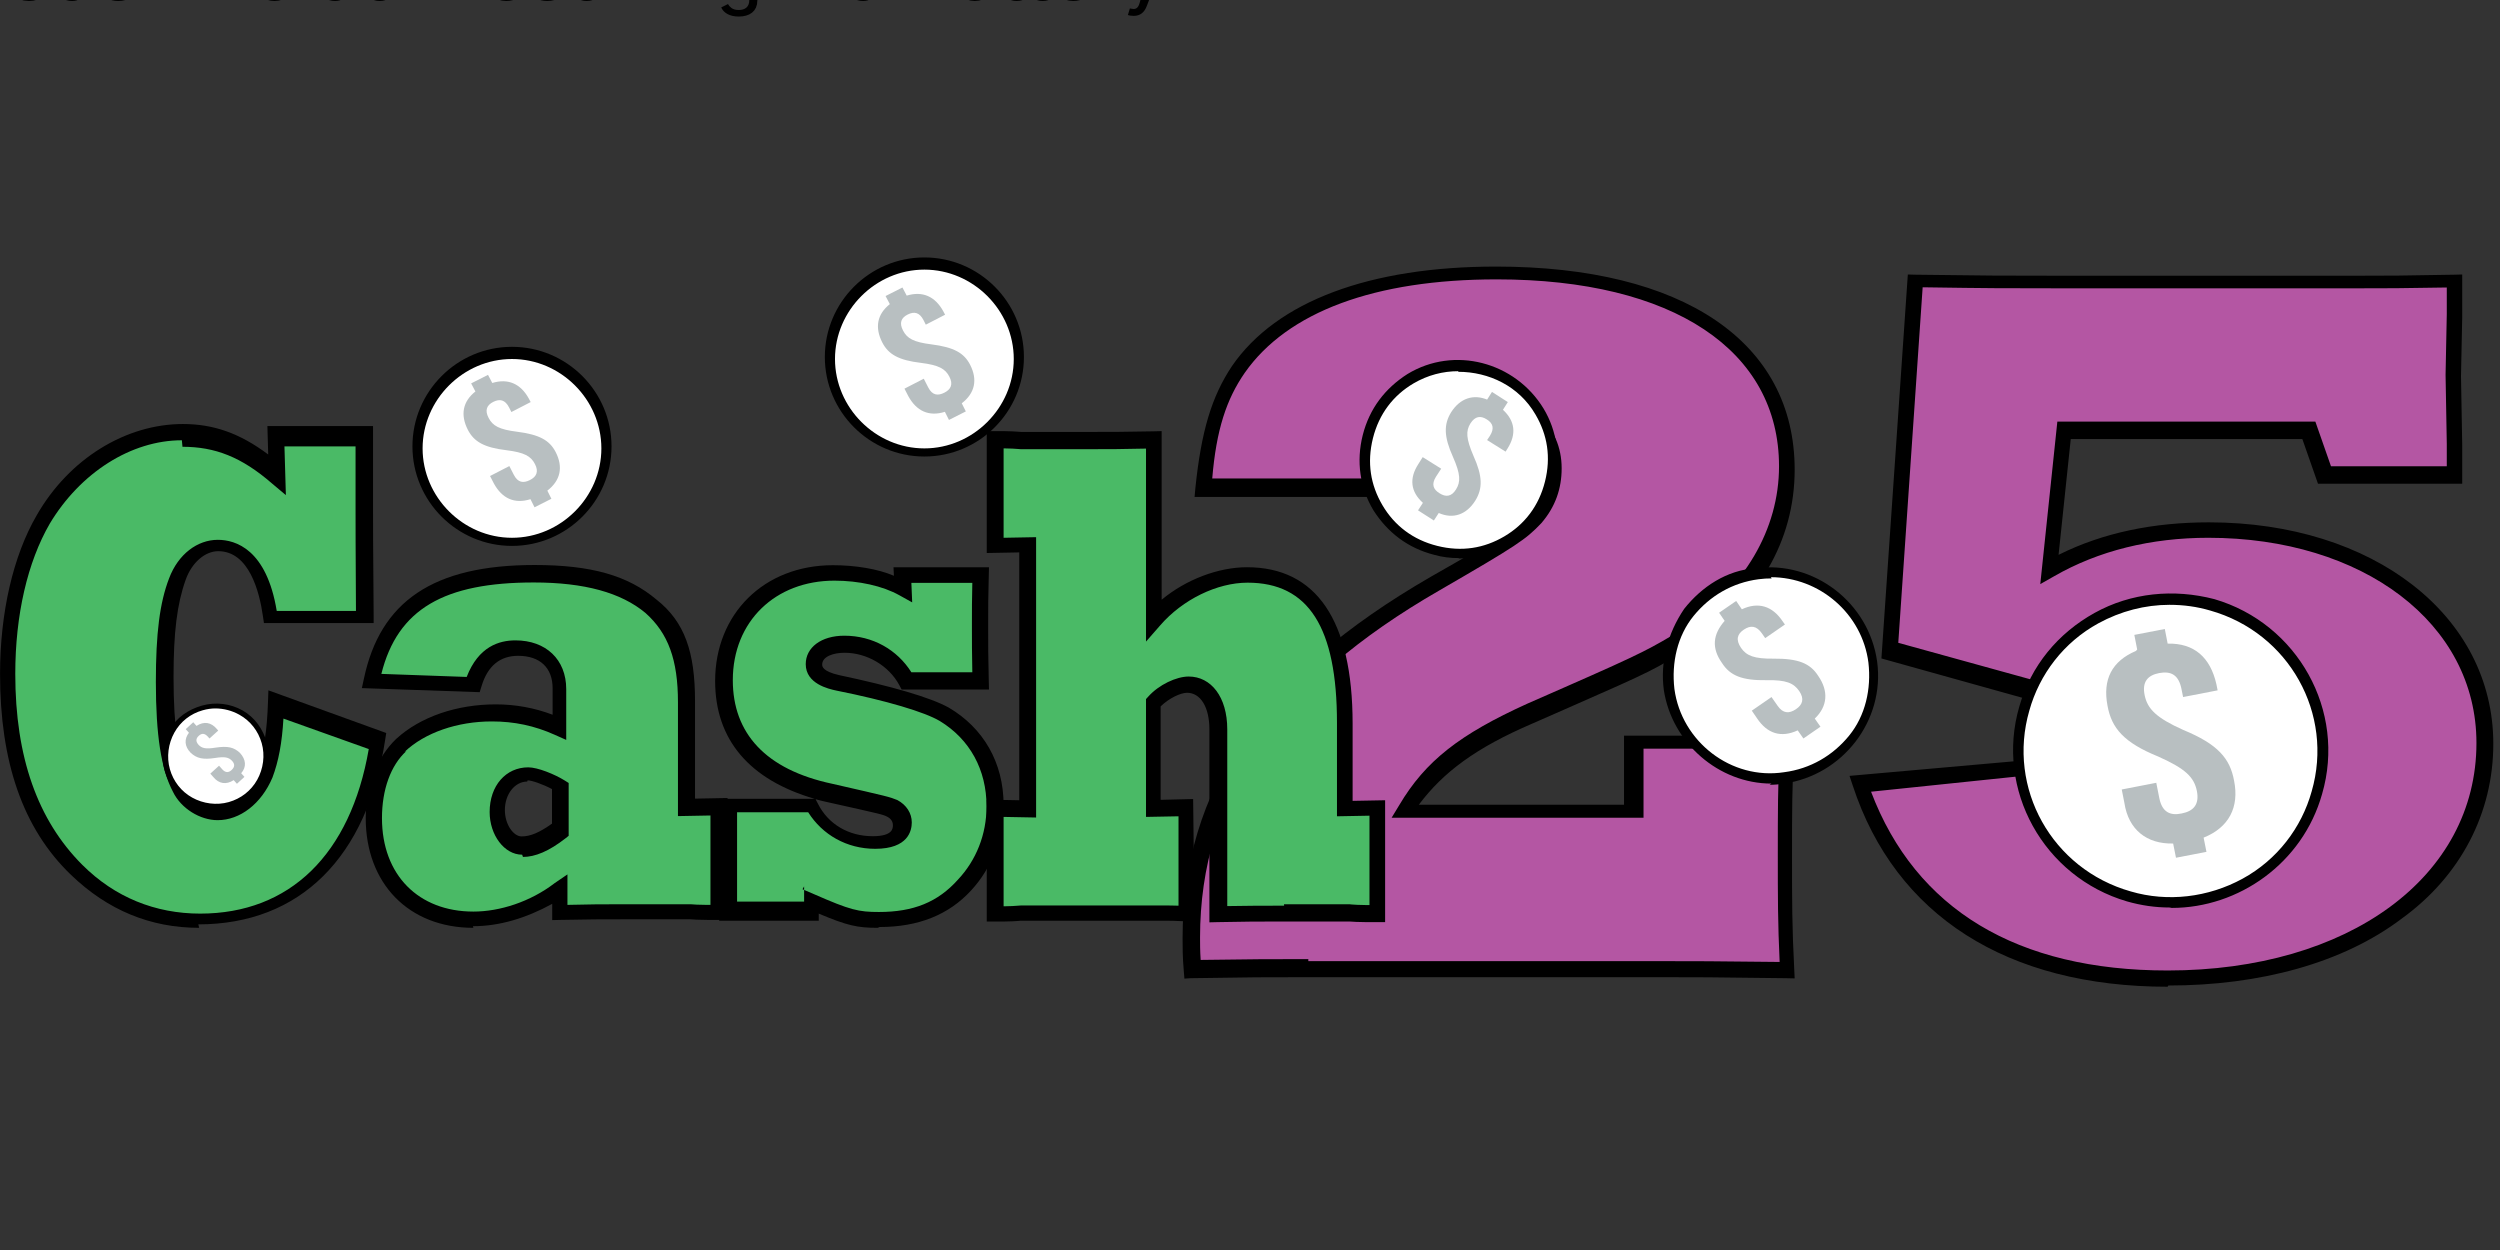 <svg xmlns="http://www.w3.org/2000/svg" viewBox="0 0 529.167 264.583"><rect x="0" y="0" width="529.167" height="264.583" fill="#333333" stroke="none"/><g transform="matrix(.43 0 0 .43 -46 -93)"><path fill="#b456a3" d="M693 678c0-72 38-128 120-175 38-22 42-24 49-32 6.6-7.6 9.4-15 9.4-24 0-18-14-31-34-31-25 0-39 13-41 40h-97c2.8-27 7.7-44 18-59 22-31 66-48 127-48 90 0 143 35 143 96 0 33-18 63-49 84-19 12-19 12-77 37-32 14-49 27-61 48h113v-34h75c-1.1 21-1.1 33-1.1 56s0 35 1.1 57c-38-.5-44-.5-61-.5h-175c-22 0-26 0-57 .5-.5-6.5-.5-12-.5-15z"/><path d="m690 698-.3-3.7c-.6-6.7-.6-12-.6-16 0-74 39-130 122-178 37-21 41-24 48-31 5.9-6.8 8.3-13 8.3-22 0-16-12-27-30-27-23 0-35 12-37 37l-.4 3.6H695l.4-4.4c2.9-28 8-45 18-60 22-32 68-49 130-49 92 0 147 37 147 100 0 35-18 66-51 87-17 11-19 12-60 30l-18 7.9c-28 12-44 24-56 40h101v-34h84l-.2 4.2c-1.1 21-1.1 33-1.1 55s0 35 1.1 56l.2 4.3-4.3-.1c-38-.5-44-.5-61-.5h-175c-21 0-26 0-57 .5zm61-8.6h175c16 0 23 0 57 .4-.9-19-.9-32-.9-53s0-33 .9-52h-67v34H792l3.7-6.1c13-22 30-35 63-50l18-7.9c41-18 42-19 59-29 30-20 47-49 47-80 0-57-52-92-139-92-60 0-103 16-124 46-9 13-14 28-16 52h89c3.8-27 19-40 45-40 22 0 38 14 38 35 0 10-3.1 19-10 27-7.7 8.1-12 11-50 33-80 46-118 101-118 171 0 2.8 0 6.5.3 11 27-.4 33-.4 53-.4z"/><path fill="#b456a3" d="M1120 594c9.4 22 26 33 50 33 25 0 45-18 45-40 0-24-20-41-47-41-18 0-30 4-49 15l-81-23 12-182c36 .5 44 .5 68 .5h151c15 0 19 0 46-.5v17l-.6 29 .6 34v15h-64l-7.7-22h-120l-7.2 68c23-13 49-19 78-19 80 0 136 44 136 105 0 68-65 116-156 116-77 0-130-33-151-96z"/><path d="M1174 702c-79 0-134-35-155-99l-1.6-4.8 105-9.3 1.1 2.7c8.7 20 24 31 46 31 23 0 41-16 41-36 0-22-18-37-43-37-17 0-28 3.6-47 14l-1.4.8-86-24 13-189 3.8.1c36 .5 44 .5 68 .5h151c15 0 19 0 46-.5l4.1-.1v21l-.6 29 .6 34v19h-71l-7.7-22h-114l-6 57c22-11 47-16 74-16 81 0 140 46 140 109 0 34-16 65-45 86-29 22-70 33-115 33zm-146-96c22 58 72 88 146 88 89 0 152-46 152-112 0-59-56-101-132-101-28 0-54 6.3-76 19l-6.7 3.8 8.4-80h127l7.7 22h57v-11l-.6-34 .6-30v-13c-24 .4-28 .4-42 .4h-151c-24 0-32 0-65-.5l-12 175 76 21c19-11 32-14 50-14 29 0 51 20 51 46 0 25-21 44-49 44-24 0-42-11-52-33z"/><path fill="#4aba66" d="M110 548c0-30 6.2-56 18-76 16-26 42-43 68-43 16 0 30 5.6 46 19l-.5-19h44v35c0 8 0 20 .3 54h-47c-3.3-23-12-35-26-35-8.4 0-16 6.6-20 17-4.3 12-6.2 26-6.2 50 0 26 2.4 42 7.9 52 4.1 7.3 12 12 19 12 9.5 0 18-7 23-19 3.3-8.4 4.9-18 5.4-33l50 18c-8.4 55-40 87-88 87-23 0-44-8.4-60-25-23-22-34-54-34-96z"/><path d="M205 673c-24 0-45-8.7-63-26-24-23-35-56-35-99 0-30 6.4-58 18-78 16-28 44-45 72-45 15 0 28 4.5 42 15l-.4-14h52v39c0 8.1 0 20 .3 54v4h-54l-.5-3.4c-1.7-12-6.8-32-22-32-6.5 0-13 5.6-16 14-4.3 12-6 26-6 48 0 25 2.4 41 7.4 50 3.3 5.9 9.6 10 15 10 7.9 0 15-6.1 19-16 3.1-8 4.6-17 5.1-32l.2-5.5 58 21-.5 3.2c-8.8 58-42 91-92 91zm-8.5-240c-25 0-50 16-65 41-11 19-17 45-17 74 0 41 11 72 33 94 16 16 36 24 58 24 44 0 74-29 83-81l-42-15c-.7 12-2.4 21-5.4 29-5.5 13-16 21-27 21-8.6 0-18-5.7-22-14-5.8-11-8.4-28-8.4-54 0-24 1.9-39 6.5-51 4.5-12 14-19 24-19 8.7 0 24 4.6 29 35h39c-.2-31-.2-43-.2-50v-31h-35l.7 24-6.9-5.8c-15-13-28-18-44-18z"/><path fill="#4aba66" d="M305 583c11-10 28-16 46-16 11 0 22 2.4 32 7v-19c0-12-7.9-20-21-20-11 0-18 5.9-22 18l-50-1.7c7.6-37 32-52 80-52 27 0 44 4.9 58 16 13 10 18 24 18 47v52l16-.3v52h-6c-4.6 0-8.2-.3-8.4-.3h-34c-11 0-14 0-30 .3v-11c-13 9.1-28 14-43 14-30 0-49-20-49-50 .2-15 5.3-28 14-36zm60 50c6 0 12-2.8 19-8.4v-21c-5.2-3.1-13-5.9-16-5.9-8.4 0-15 8-15 18 .1 9 5.8 17 12 17z"/><path d="M340 673c-32 0-53-22-53-54 0-16 5.6-30 15-39 12-11 30-17 49-17 9.7 0 19 1.7 28 5.1v-13c0-10-6.1-16-17-16-8.8 0-15 4.9-18 15l-.9 2.9-58-2 1-4.6c8-38 34-56 84-56 28 0 46 5.2 60 17 14 11 19 26 19 50v48l16-.3v60h-10c-3.9 0-7-.2-8.2-.3h-34c-11 0-14 0-30 .3l-4.1.1v-8c-13 7.1-26 11-39 11zm-33-87c-7.7 7-12 19-12 33 0 28 18 46 45 46 13 0 28-4.8 40-14l6.3-4.3v15c13-.3 16-.3 26-.3h34.8c1.1.1 4 .3 7.6.3h2v-44l-16 .3v-56c0-21-4.8-34-16-44-12-10-30-15-55-15-44 0-67 13-75 45l42 1.5c5.8-15 16-18 24-18 15 0 25 9.4 25 24v25l-5.6-2.5c-10-4.5-20-6.6-31-6.6-17 0-33 5.5-43 15zm57 51c-8.8 0-16-9.7-16-21 0-13 8-22 19-22 4.7 0 13 3.4 18 6.5l1.9 1.2v26l-1.5 1.2c-8.2 6.4-15 9.2-21 9.2zm2.5-36c-6.1 0-11 6.2-11 14 0 7.4 4.4 13 8.2 13 4.4 0 8.8-1.9 15-6.3v-17c-4.5-2.4-10-4.3-12-4.3z"/><path fill="#4aba66" d="M465 639v-26h41c5.7 12 17 18 30 18 9 0 14-3.1 14-9.4 0-3.1-1.6-5.9-4.9-7.7-2.7-1.4-2.7-1.4-31-7.7-34-8-52-26-52-55 0-31 22-53 54-53 14 0 26 2.8 34 7.7l-.3-6.6h39c-.3 10-.3 16-.3 25 0 9.4 0 15 .3 27h-36c-6-11-18-18-31-18-9 0-15 3.8-15 9.8 0 4.5 3.8 7.3 11 9.1 27 5.6 45 11 52 16 16 9.4 25 26 25 45 0 15-5.4 29-15 39-11 12-24 17-42 17-11 0-14-1-33-9.1v5.6h-41v-27z"/><path d="M539 673c-10 0-15-1.1-29-7v3.5h-49v-60h47c-32-9.3-49-29-49-58 0-33 24-57 58-57 11 0 22 1.8 30 5.2l-.2-4.2h47l-.1 4.1c-.3 10-.3 16-.3 25 0 9.6 0 15 .3 27l.1 4.1h-43l-1.1-2.1c-5.2-9.7-16-16-27-16-5.4 0-11 1.8-11 5.8 0 .8 0 3.3 8.3 5.2 26 5.5 45 11 54 16 17 10 27 27 27 48 0 16-5.8 31-16 42-11 12-26 18-45 18zm-37-19 5.6 2.4c18 7.9 22 8.8 32 8.8 17 0 29-4.8 39-16 8.8-9.4 14-22 14-36 0-18-8.2-33-23-42-7.4-4.4-26-10-51-15-3.7-.8-15-3.3-15-13 0-8.2 7.6-14 19-14 14 0 26 6.9 33 18h30c-.2-9.4-.2-15-.2-23 0-7.7 0-13 .2-21h-30l.4 9.6-6.3-3.5c-8.2-4.6-20-7.2-32-7.2-29 0-50 20-50 49 0 26 16 44 49 51 28 6.4 28 6.4 32 8 4.5 2.4 7.1 6.5 7.1 11 0 4-1.7 13-18 13-14 0-26-6.9-33-18h-35v44h33v-7.5zm6.6-44 1 1.9c5 10 15 16 27 16 9.9 0 9.9-3.9 9.9-5.4 0-1.8-.9-3.2-2.8-4.2-2.2-1.1-2.2-1.1-30-7.3-1.8-.4-3.5-.8-5.2-1.3z"/><path fill="#4aba66" d="m597 614 16 .3v-130l-16 .3v-52h4.3c4.6 0 7.6.3 8.7.3h30c16 0 19 0 35-.3v89c12-13 30-22 46-22 32 0 48 24 48 73v42l16-.3v52h-5.4c-4.6 0-8.2-.3-8.7-.3h-32c-14 0-17 0-32 .3v-91c0-13-6-22-15-22-4.9 0-12 3.8-17 9.1v52l16-.3v52c-6.2-.3-8.2-.3-11-.3h-70c-1.1 0-4.1.3-8.7.3h-4.4z"/><path d="m695 670-4.2-.2c-6.1-.3-7.9-.3-11-.3h-70c-.3 0-.8 0-1.4.1-1.6.1-4.1.3-7.3.3h-8.4v-60l16 .3v-122l-16 .3v-60h8.3c3.2 0 5.7.2 7.3.3.6 0 1.1.1 1.4.1h30c16 0 19 0 35-.3l4.1-.1v83c12-10 28-16 42-16 34 0 52 26 52 77v38l16-.3v60h-9.4c-3.6 0-6.6-.2-8-.3h-33c-14 0-16 0-32 .3l-4.1.1v-95c0-11-4.4-18-11-18-3.1 0-8.8 2.6-13 6.7v46l16-.4zm44-8.6h32c.2 0 .6 0 1.2.1 1.5.1 4.1.3 7.5.3h1.4v-44l-16 .3v-46c0-47-14-69-44-69-15 0-32 8.3-43 21l-7 8v-95c-13 .3-17 .3-31 .3h-30c-.4 0-1.1 0-1.9-.1-1.5-.1-3.8-.3-6.8-.3h-.4v44l16-.3v138l-16-.3v44h.3c3 0 5.3-.2 6.8-.3.9-.1 1.5-.1 1.9-.1h70c2.2 0 3.9 0 7.1.1v-44l-16 .3v-58l1-1.1c5.3-6 14-10 20-10 11 0 19 10 19 26v87c12-.2 16-.2 28-.2z"/><circle cx="359" cy="436" r="46" fill="#fff"/><path d="M359 485c-27 0-49-22-49-49s22-49 49-49 49 22 49 49-22 49-49 49zm0-92c-24 0-44 20-44 44s20 44 44 44 44-20 44-44-20-44-44-44z"/><path fill="#b8bfc1" d="m341 409-2.1-4 8.3-4.2 2.1 4c7.8-2.4 14 .4 18 7.7l.9 1.7-9.5 4.9-1.1-2.2c-2-3.9-4.6-4.4-7.8-2.8s-4.3 4.1-2.3 7.9c2 3.9 5.2 5.7 14 6.8 11 1.4 16 4.2 19 10 3.8 7.4 2.4 14-4.1 19l2 4-8.3 4.2-2-4c-7.9 2.5-14-.4-18-7.7l-1.9-3.7 9.5-4.9 2.2 4.3c2 3.9 4.7 4.2 7.9 2.6s4.5-4.1 2.5-7.9c-2-3.9-5.2-5.7-14-6.8-11-1.3-16-4.2-19-10-3.8-7.4-2.6-14 3.8-19z"/><circle cx="213" cy="589" r="25" fill="#fff"/><path d="M213 615c-4.5 0-8.9-1.2-13-3.4-6.1-3.5-10-9.1-12-16-1.9-6.8-1-14 2.4-20 3.5-6.1 9.1-10 16-12 6.8-1.9 14-1 20 2.4 6.1 3.5 10 9.1 12 16 1.9 6.8 1 14-2.4 20-3.5 6.1-9.1 10-16 12-2.3.7-4.6 1-7 1zm.1-50c-2.1 0-4.2.3-6.3.9-6.1 1.7-11 5.6-14 11s-3.9 12-2.2 18 5.6 11 11 14 12 3.9 18 2.2 11-5.6 14-11 3.9-12 2.2-18-5.6-11-11-14c-3.6-2-7.6-3.1-12-3.1z"/><path fill="#b8bfc1" d="m200 577-1.6-1.8 3.7-3.4 1.6 1.8c3.7-2.4 7.2-1.8 10 1.5l.7.8-4.3 3.9-.9-1c-1.6-1.7-3-1.6-4.4-.3s-1.6 2.7-.1 4.4c1.6 1.7 3.5 2.2 8.4 1.4 6-.9 9-.2 12 2.6 3 3.3 3.3 6.9.6 10l1.6 1.8-3.7 3.4-1.6-1.8c-3.7 2.4-7.3 1.8-10-1.5l-1.5-1.7 4.3-3.9 1.7 1.9c1.6 1.7 3.1 1.5 4.5.2s1.8-2.8.2-4.5-3.5-2.2-8.4-1.4c-5.9.9-9 .2-12-2.6-3-3.1-3.3-6.7-.7-10z"/><circle cx="562" cy="392" r="46" fill="#fff"/><path d="M562 441c-27 0-49-22-49-49s22-49 49-49 49 22 49 49-22 49-49 49zm0-92c-24 0-44 20-44 44s20 44 44 44 44-20 44-44-20-44-44-44z"/><path fill="#b8bfc1" d="m545 366-2.1-4 8.3-4.2 2.1 4c7.8-2.4 14 .4 18 7.7l.9 1.7-9.5 4.9-1.1-2.2c-2-3.9-4.6-4.4-7.8-2.8s-4.3 4.1-2.3 7.9c2 3.9 5.2 5.7 14 6.8 11 1.4 16 4.2 19 10 3.8 7.4 2.4 14-4.1 19l2 4-8.3 4.2-2-4c-7.9 2.5-14-.4-18-7.7l-1.9-3.7 9.5-4.9 2.2 4.3c2 3.9 4.7 4.2 7.9 2.6s4.5-4.1 2.5-7.9c-2-3.9-5.2-5.7-14-6.8-11-1.3-16-4.2-19-10-3.8-7.4-2.6-14 3.8-19z"/><circle cx="825" cy="442" r="46" fill="#fff"/><path d="M825 491c-4.1 0-8.2-.5-12-1.6-13-3.3-23-11-30-22-6.6-11-8.5-24-5.2-37s11-23 22-30c23-14 53-6 67 17 6.6 11 8.5 24 5.2 37s-11 23-22 30c-7.7 4.5-16 6.8-25 6.8zm-.2-92c-7.5 0-15 1.9-22 6-10 5.9-17 15-20 27s-1.2 23 4.7 33 15 17 27 20 23 1.2 33-4.7 17-15 20-27 1.2-23-4.7-33c-8.1-14-23-21-38-21z"/><path fill="#b8bfc1" d="m839 413 2.4-3.8 7.8 5-2.4 3.8c6 5.5 6.7 12 2.3 19l-1 1.6-9.1-5.7 1.4-2.1c2.3-3.7 1.5-6.2-1.6-8.1-3-1.9-5.7-1.6-8 2-2.3 3.7-2.2 7.4 1.5 16 4.5 10 4.6 16 .9 22-4.4 7-11 9.2-18 6.1l-2.4 3.7-7.8-5 2.4-3.7c-6.1-5.5-6.8-12-2.3-19l2.2-3.5 9.1 5.7-2.6 4c-2.3 3.7-1.3 6.2 1.8 8.1 3 1.9 5.8 1.8 8.1-1.9s2.3-7.4-1.5-16c-4.5-10-4.6-16-.9-22 4.4-6.9 11-9.1 18-6.1z"/><circle cx="979" cy="548" r="51" fill="#fff"/><path d="M979 602c-26 0-49-20-53-46-1.9-14 1.9-28 10-40 8.7-11 21-19 35-20 29-3.9 56 17 60 46 3.9 29-17 56-46 60-2.3.4-4.7.6-7 .6zm.1-101c-2.1 0-4.2.1-6.4.4-13 1.7-24 8.2-32 18s-11 23-9.5 36c3.5 26 28 45 54 41 13-1.7 24-8.2 32-18s11-23 9.5-36c-3.1-24-24-42-48-42z"/><path fill="#b8bfc1" d="m956 522-2.8-4.1 8.4-5.8 2.8 4.1c8.1-3.8 15-1.6 20 5.8l1.2 1.7-9.7 6.7-1.6-2.3c-2.7-3.9-5.6-4.1-8.9-1.9s-4.1 5-1.4 9c2.7 3.9 6.5 5.4 16 5.3 12-.1 18 2.2 22 8.5 5.2 7.5 4.6 15-1.7 21l2.8 4-8.4 5.8-2.8-4c-8.2 3.8-15 1.6-20-5.9l-2.6-3.8 9.7-6.7 3 4.3c2.7 3.9 5.7 3.9 9 1.7s4.3-5.1 1.6-9-6.5-5.5-16-5.3c-12 .2-18-2.2-22-8.5-5.1-7.2-4.7-14 1.6-21z"/><circle cx="1175" cy="586" r="75" fill="#fff"/><path d="M1175 663c-7 0-14-1-21-3-41-12-65-55-53-96 5.7-20 19-36 37-46s39-12 59-6.8c41 12 65 55 53 96-9.6 34-41 56-74 56zm-.1-149c-12 0-24 3.1-35 9.1-17 9.3-29 25-34 43-11 38 11 78 50 89 18 5.3 38 3 55-6.3s29-25 34-43c11-38-11-78-50-89-6.5-1.9-13-2.8-20-2.8z"/><path fill="#b8bfc1" d="m1159 536-1.4-7.2 15-2.9 1.4 7.2c13-.3 21 6.7 24 20l.6 3-17 3.3-.8-4c-1.4-6.9-5.1-8.9-11-7.8-5.7 1.1-8.5 4.4-7.1 11s5.6 11 19 17c17 7 23 14 25 25 2.6 13-2.5 23-15 28l1.4 7-15 2.9-1.4-7c-13 .3-22-6.8-24-20l-1.3-6.6 17-3.3 1.5 7.6c1.4 6.9 5.4 8.7 11 7.5 5.7-1.1 8.8-4.3 7.5-11-1.4-6.9-5.6-11-19-17-17-6.9-23-14-25-25-2.5-13 2.2-22 14-27z"/></g><title>Cash 25 at West Virginia Lottery</title><desc>Play WV Cash 25 online and check Cash 25 results and winning numbers at https://lotterywhiz.com/us/wv/cash-25</desc><a href="https://lotterywhiz.com/us/wv/cash-25" target="_blank">Cash 25 at West Virginia Lottery</a></svg>
